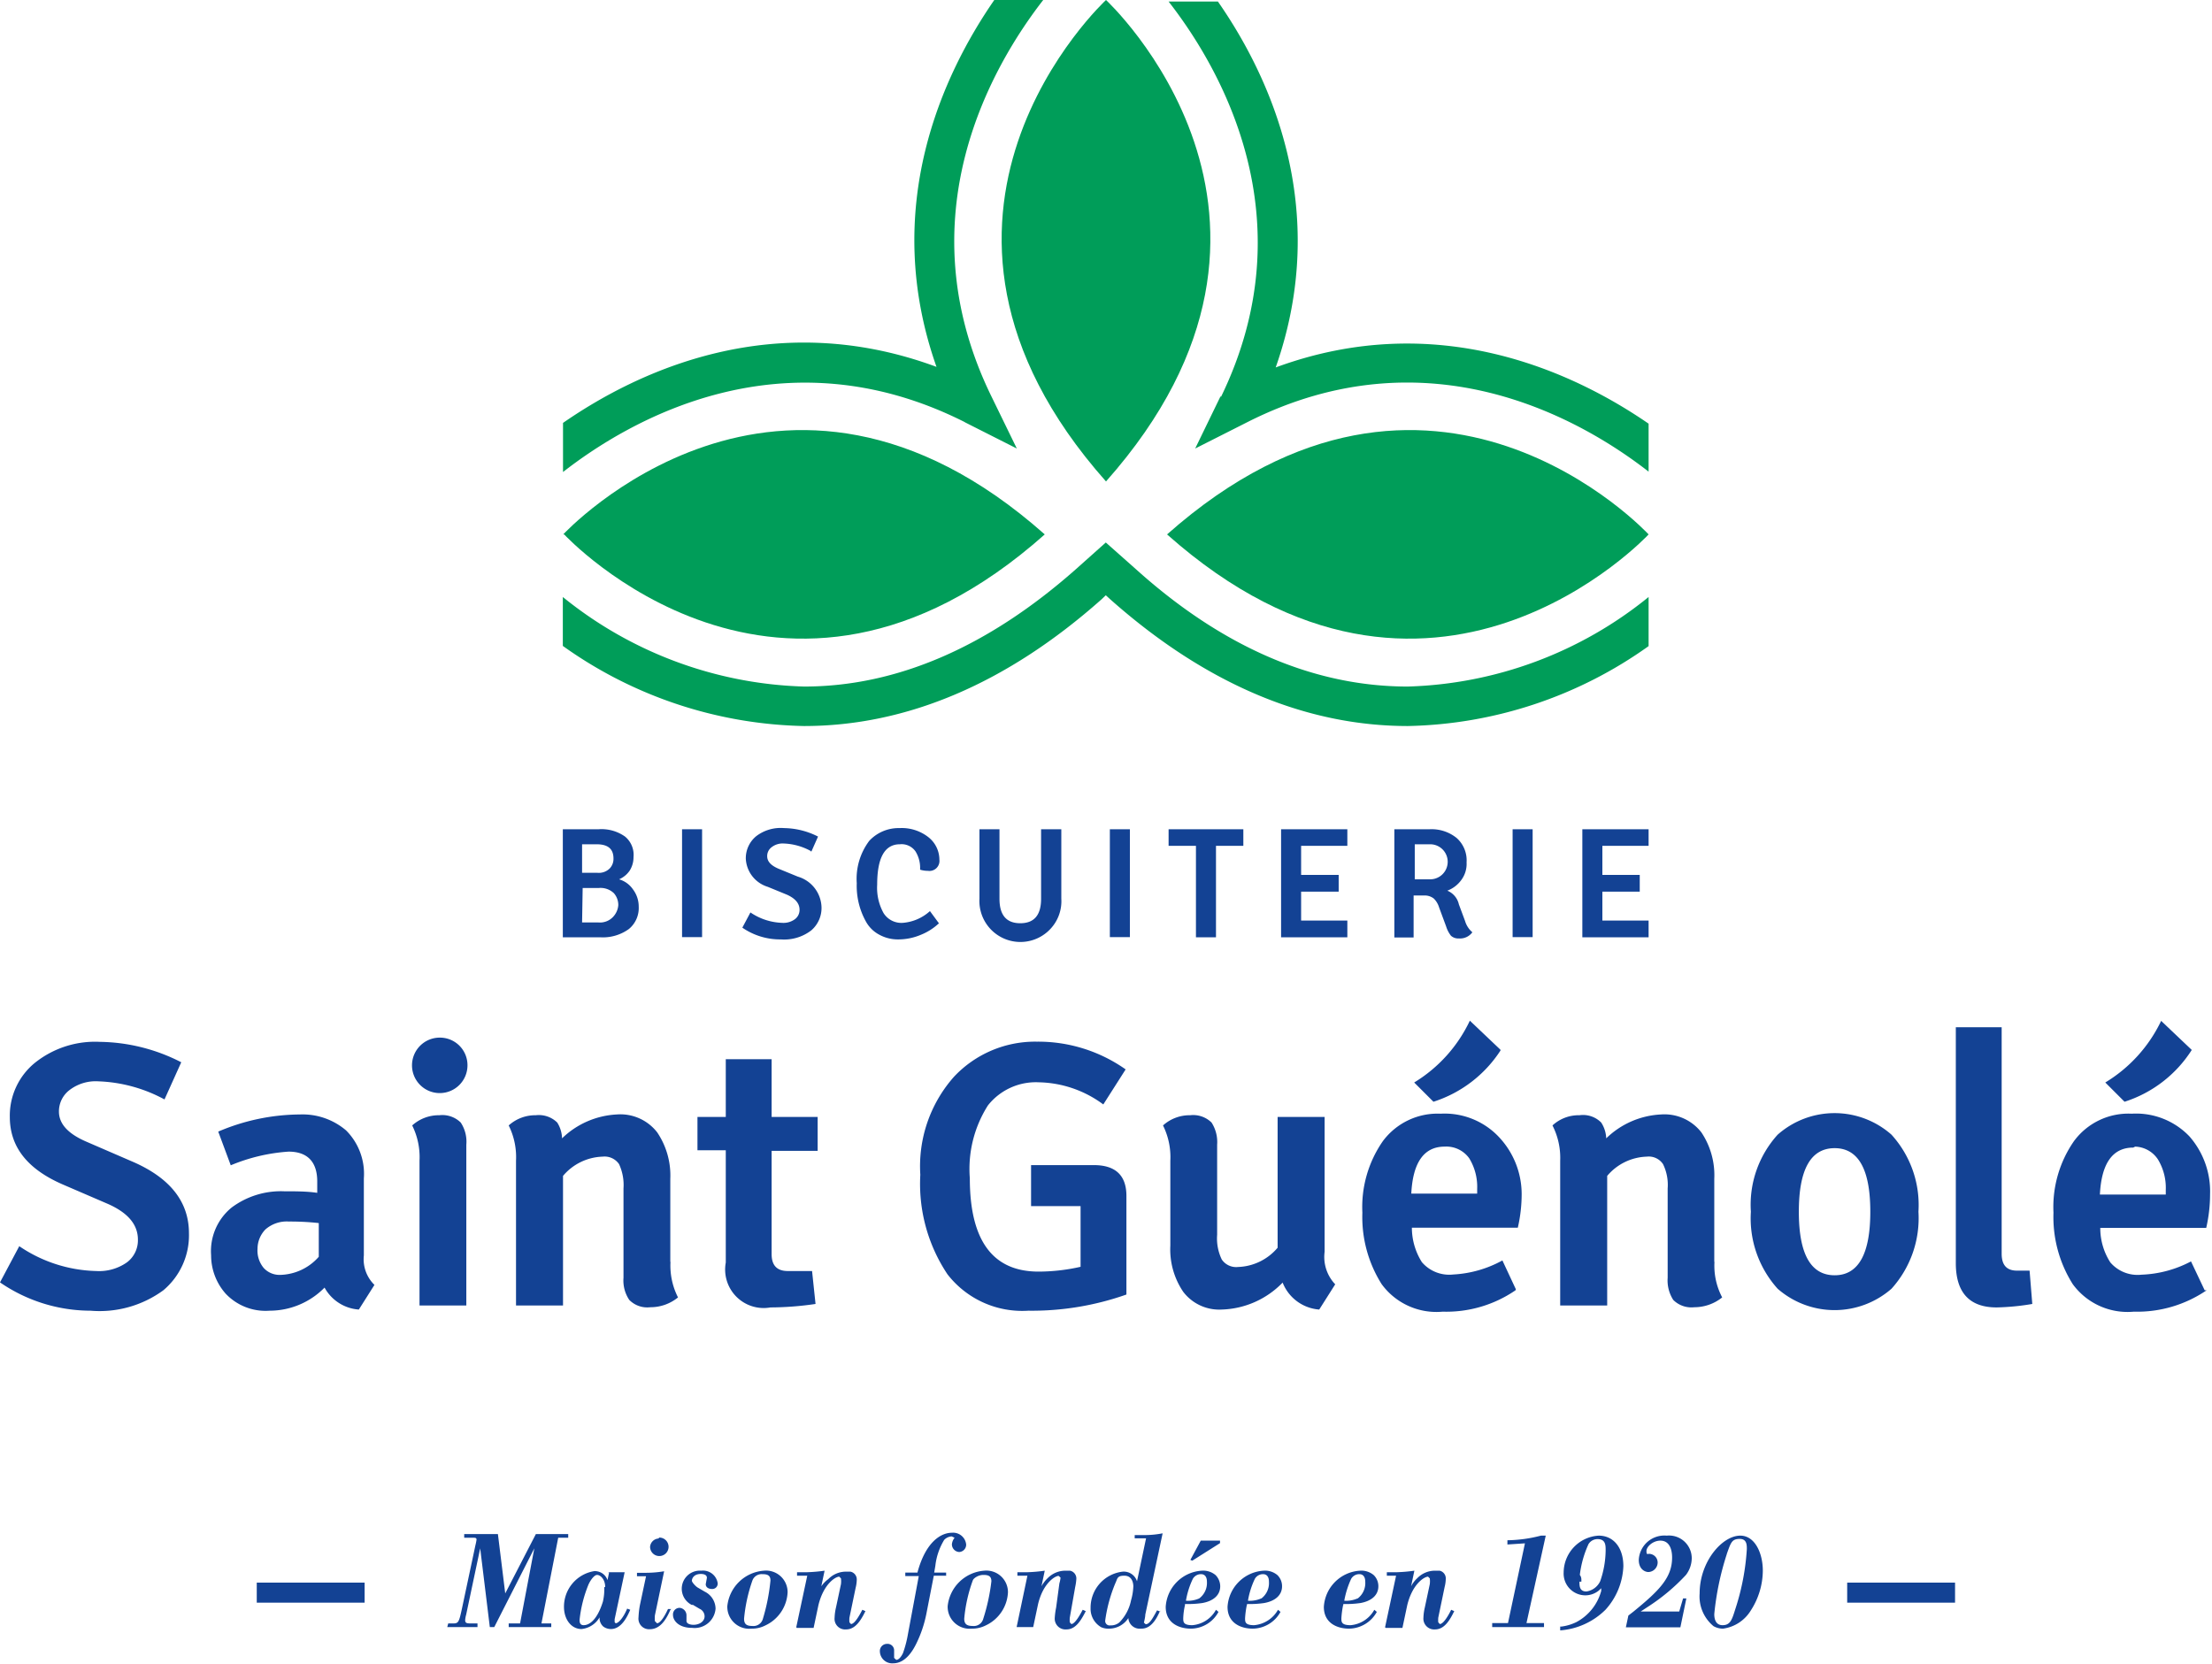 <svg xmlns="http://www.w3.org/2000/svg" viewBox="0 0 114.84 86.41"><defs><style>.cls-1{fill:#009d59}.cls-2{fill:#134294}</style></defs><g id="Calque_2" data-name="Calque 2"><g id="logo_only" data-name="logo only"><path class="cls-1" d="M63.38 20.55l-1.33 2.74 2.71-1.37c9.43-4.77 17.4-.1 20.83 2.57V22c-3.92-2.7-11-6-19.36-2.92 2.91-8.28-.34-15.18-3-19h-2.56c2.65 3.4 7.25 11.23 2.71 20.55M50.08 21.92l2.71 1.37-1.33-2.73c-4.54-9.32.06-17.16 2.7-20.56h-2.54c-2.67 3.86-5.92 10.78-3 19.05-8.42-3.12-15.48.2-19.39 2.91v2.55c3.42-2.67 11.4-7.36 20.86-2.59M73.09 35.65c-4.82 0-9.56-2-14.09-6.07l-1.59-1.41-1.58 1.41c-4.53 4-9.26 6.07-14.09 6.07A20.82 20.82 0 0129.22 31v2.54a22.26 22.26 0 0012.52 4.16c5.34 0 10.54-2.22 15.45-6.58l.22-.21.23.21c4.91 4.36 10.11 6.58 15.45 6.58a22.23 22.23 0 0012.5-4.15V31a20.75 20.75 0 01-12.5 4.65"/><path class="cls-1" d="M57.42 0s12.19 11.26 0 25c-12.19-13.74 0-25 0-25M29.24 27.75s11.26-12.19 25 0c-13.69 12.18-24.95 0-24.95 0M85.59 27.75s-11.25-12.19-25 0c13.7 12.18 25 0 25 0"/><path class="cls-2" d="M1 64.71A7.41 7.41 0 005 66a2.51 2.51 0 001.59-.45 1.43 1.43 0 00.57-1.18c0-.77-.5-1.39-1.57-1.86l-2.32-1C1.42 60.71.51 59.55.51 58a3.54 3.54 0 011.3-2.81 5 5 0 013.38-1.09 9.48 9.48 0 014.22 1.06l-.87 1.93a7.76 7.76 0 00-3.43-.94 2.23 2.23 0 00-1.51.46 1.39 1.39 0 00-.54 1.11c0 .64.48 1.16 1.44 1.57l2.31 1q3 1.27 3 3.75A3.73 3.73 0 018.48 67a5.61 5.61 0 01-3.78 1.06A8.31 8.31 0 010 66.59l1-1.88M18.63 68a2.2 2.2 0 01-1.78-1.14 4 4 0 01-2.85 1.2 2.85 2.85 0 01-2.28-.88 3 3 0 01-.76-2 2.92 2.92 0 011.07-2.48 4.28 4.28 0 012.74-.84c.6 0 1.17 0 1.7.08v-.59c0-1-.49-1.55-1.49-1.55a9.37 9.37 0 00-3 .71l-.65-1.75a10.94 10.94 0 014.24-.89 3.48 3.48 0 012.4.83 3.19 3.19 0 01.92 2.49v4a1.86 1.86 0 00.55 1.53L18.63 68m-4.08-1.8a2.75 2.75 0 002-.94v-1.75a13.54 13.54 0 00-1.55-.08 1.68 1.68 0 00-1.22.41 1.45 1.45 0 00-.41 1 1.41 1.41 0 00.32 1 1.11 1.11 0 00.86.36zM53.53 60.5h3.26c1.13 0 1.69.54 1.69 1.6v5.12a14.73 14.73 0 01-5.09.84 4.91 4.91 0 01-4.2-1.89A8.45 8.45 0 0147.78 61a7 7 0 011.75-5.09 5.77 5.77 0 014.3-1.82 7.87 7.87 0 014.61 1.44l-1.16 1.82a5.79 5.79 0 00-3.35-1.15 3.17 3.17 0 00-2.64 1.2 6.15 6.15 0 00-.94 3.78c0 3.24 1.19 4.85 3.57 4.85a9.93 9.93 0 002.18-.25v-3.15h-2.57V60.5M68.49 68a2.22 2.22 0 01-1.9-1.4 4.58 4.58 0 01-3.16 1.4 2.35 2.35 0 01-2-.92 3.92 3.92 0 01-.67-2.4v-4.41a3.7 3.7 0 00-.38-1.83 2.06 2.06 0 011.41-.53 1.36 1.36 0 011.11.38 1.87 1.87 0 01.29 1.15v4.68a2.51 2.51 0 00.24 1.28.9.9 0 00.84.39 2.81 2.81 0 002.06-1V58h2.44v7a2.06 2.06 0 00.55 1.69L68.49 68M21.78 67.79v-7.52a3.7 3.7 0 00-.38-1.83 2.06 2.06 0 011.41-.53 1.36 1.36 0 011.11.38 1.8 1.8 0 01.29 1.15v8.35h-2.43M89 65.53v-4.32a4 4 0 00-.67-2.41 2.43 2.43 0 00-2.1-.93 4.38 4.38 0 00-2.84 1.24 1.62 1.62 0 00-.26-.82 1.33 1.33 0 00-1.13-.38 2 2 0 00-1.4.53 3.7 3.7 0 01.4 1.83v7.52h2.44v-6.73a2.8 2.8 0 012.06-1 .89.89 0 01.84.39 2.45 2.45 0 01.24 1.26v4.64a1.87 1.87 0 00.29 1.15 1.33 1.33 0 001.09.38 2.31 2.31 0 001.45-.51 3.53 3.53 0 01-.4-1.85M34.8 65.53v-4.32a4 4 0 00-.68-2.41 2.42 2.42 0 00-2.1-.93 4.4 4.4 0 00-2.84 1.24 1.62 1.62 0 00-.25-.82 1.36 1.36 0 00-1.11-.38 2.06 2.06 0 00-1.41.53 3.7 3.7 0 01.38 1.83v7.52h2.44v-6.73a2.8 2.8 0 012.06-1 .91.91 0 01.85.39 2.58 2.58 0 01.23 1.26v4.64a1.8 1.8 0 00.3 1.15 1.31 1.31 0 001.09.38 2.26 2.26 0 001.44-.51 3.64 3.64 0 01-.39-1.85M78.68 67a6.35 6.35 0 01-3.78 1.11 3.52 3.52 0 01-3.17-1.43 6.53 6.53 0 01-1-3.71 6 6 0 011.06-3.71 3.54 3.54 0 013-1.43 3.87 3.87 0 013 1.18A4.33 4.33 0 0179 62a7.83 7.83 0 01-.2 1.75h-5.5a3.36 3.36 0 00.52 1.79 1.87 1.87 0 001.63.64 5.94 5.94 0 002.55-.73l.7 1.5M75 59.54c-1.07 0-1.65.82-1.73 2.44h3.42v-.24a2.84 2.84 0 00-.41-1.59 1.46 1.46 0 00-1.28-.61zM114.56 67a6.39 6.39 0 01-3.78 1.11 3.52 3.52 0 01-3.17-1.43 6.53 6.53 0 01-1-3.71 6 6 0 011.06-3.71 3.51 3.51 0 013-1.43 3.83 3.83 0 013 1.18 4.34 4.34 0 011.07 3 7.83 7.83 0 01-.2 1.75h-5.5a3.28 3.28 0 00.52 1.79 1.86 1.86 0 001.62.64 5.94 5.94 0 002.57-.69l.71 1.5m-3.71-7.41c-1.07 0-1.65.82-1.73 2.44h3.42v-.24a2.84 2.84 0 00-.41-1.59 1.47 1.47 0 00-1.18-.66zM99.6 62.92a5.47 5.47 0 01-1.4 4 4.49 4.49 0 01-5.91 0 5.46 5.46 0 01-1.39-4 5.42 5.42 0 011.39-4 4.46 4.46 0 015.91 0 5.43 5.43 0 011.4 4m-4.35-3.3q-1.86 0-1.86 3.3t1.86 3.3c1.23 0 1.85-1.1 1.85-3.3s-.62-3.3-1.85-3.3zM103.92 53.34V65.1c0 .59.26.88.8.88h.65l.14 1.73a12.44 12.44 0 01-1.85.18c-1.41 0-2.12-.77-2.12-2.3V53.34h2.38M42.45 59.76V58h-2.39v-3h-2.38v3h-1.47v1.73h1.47v5.83A2 2 0 0040 67.89a16.4 16.4 0 002.34-.18L42.16 66H40.9c-.56 0-.84-.29-.84-.88v-5.36h2.39M24.27 55.31a1.44 1.44 0 11-1.43-1.43 1.43 1.43 0 011.43 1.43M113.77 54.55a6.47 6.47 0 01-3.47 2.66l-1-1a7.53 7.53 0 002.9-3.2l1.59 1.51M77.9 54.55a6.51 6.51 0 01-3.48 2.66l-1-1A7.51 7.51 0 0076.31 53l1.59 1.51M35.41 43.06h1.04v5.6h-1.04zM57.62 43.06h1.04v5.6h-1.04zM78.53 43.06h1.04v5.6h-1.04zM42.11 44.2a3.14 3.14 0 00-1.43-.4.93.93 0 00-.63.2.57.57 0 00-.22.46c0 .27.19.48.59.65l1 .41a1.71 1.71 0 011.23 1.57 1.53 1.53 0 01-.53 1.22 2.3 2.3 0 01-1.58.47 3.44 3.44 0 01-2-.61l.42-.79a3.1 3.1 0 001.65.54 1 1 0 00.66-.19.6.6 0 00.24-.49c0-.32-.21-.58-.65-.78l-1-.41a1.61 1.61 0 01-1.14-1.46 1.48 1.48 0 01.54-1.17 2.09 2.09 0 011.45-.42 4 4 0 011.76.44l-.36.81M48.75 47.94a3 3 0 01-.94.6 3 3 0 01-1.17.24 2 2 0 01-1-.25 1.69 1.69 0 01-.68-.67 3.81 3.81 0 01-.48-2 3.28 3.28 0 01.65-2.2A2.08 2.08 0 0146.7 43a2.24 2.24 0 011.51.48 1.49 1.49 0 01.56 1.16.52.52 0 01-.59.58 1.4 1.4 0 01-.41-.06v-.06a1.62 1.62 0 00-.24-.89.88.88 0 00-.81-.37c-.79 0-1.18.7-1.18 2.1a2.71 2.71 0 00.33 1.47 1.09 1.09 0 001 .51 2.37 2.37 0 001.41-.61l.5.68M51.89 43.06v3.61c0 .85.36 1.27 1.08 1.27s1.08-.42 1.08-1.27v-3.61h1.05v3.6a2.1 2.1 0 01-.56 1.57 2.13 2.13 0 01-3.69-1.57v-3.6h1M29.22 48.67v-5.61h1.86a2.11 2.11 0 011.37.38 1.23 1.23 0 01.44 1.07 1.3 1.3 0 01-.2.7 1.28 1.28 0 01-.55.45 1.32 1.32 0 01.72.52 1.48 1.48 0 01.3.9 1.41 1.41 0 01-.51 1.16 2.3 2.3 0 01-1.49.43h-1.94m1-4.83v1.48H31a.8.8 0 00.66-.23.72.72 0 00.19-.51c0-.52-.31-.74-.88-.74zm0 4.06h.85a.93.93 0 00.75-.28 1 1 0 00.28-.62.93.93 0 00-.23-.62 1 1 0 00-.78-.27h-.84zM74.22 43.06a2.07 2.07 0 011.4.45 1.55 1.55 0 01.52 1.27 1.4 1.4 0 01-.27.91 1.59 1.59 0 01-.73.56 1 1 0 01.6.71l.32.86a1.23 1.23 0 00.38.59.79.79 0 01-.7.32.56.56 0 01-.41-.14 1.5 1.5 0 01-.25-.48l-.37-1a1.08 1.08 0 00-.27-.45.76.76 0 00-.51-.16h-.54v2.18h-1v-5.62h1.86m0 2.6a.91.91 0 000-1.82h-.8v1.82zM60.67 43.06v.86h1.42v4.75h1.04v-4.75h1.42v-.86h-3.88M69.95 43.92v-.86h-3.44v5.61h3.44v-.87h-2.4v-1.5h1.95v-.87h-1.95v-1.51h2.4M85.59 43.92v-.86h-3.44v5.61h3.44v-.87h-2.4v-1.5h1.94v-.87h-1.94v-1.51h2.4M28.07 84.3h.55v.19h-2.21v-.19H27l.74-3.9-2.08 4.09h-.23l-.5-4.09-.73 3.45a1.44 1.44 0 00-.05.27c0 .18.09.18.4.18h.24v.19h-1.57l.05-.19h.19c.35 0 .36 0 .55-.9l.67-3.15a2.87 2.87 0 00.06-.3c0-.11-.08-.1-.24-.1h-.4v-.19h1.75l.38 3.08 1.59-3.08h1.68v.19h-.52l-.87 4.45M31.57 81.64h.86l-.52 2.44v.15l.05.06c.16 0 .42-.32.6-.76l.16.06c-.16.38-.47 1-1 1a.66.66 0 01-.4-.13.58.58 0 01-.19-.48 1.23 1.23 0 01-.94.61c-.53 0-.91-.5-.91-1.15a1.87 1.87 0 011.59-1.86.76.76 0 01.37.1.69.69 0 01.3.37l.08-.39m-.2.76c0-.43-.26-.64-.42-.64s-.37.31-.46.53a6.7 6.7 0 00-.45 1.8c0 .09 0 .28.21.28s.66-.14 1-1.22a2.76 2.76 0 00.07-.77zM34.8 83.6c-.3.71-.65 1-1.07 1a.55.55 0 01-.58-.62 4.34 4.34 0 01.08-.67l.31-1.46h-.47v-.18h.41a5.76 5.76 0 001-.08L34 83.88a1.62 1.62 0 000 .3l.11.11c.19 0 .44-.45.57-.74h.17m-.62-3.71a.48.48 0 11-.48.48.47.47 0 01.43-.43zM35.94 83.35a.94.94 0 01.47-1.79.77.77 0 01.85.65.28.28 0 01-.3.3c-.15 0-.32-.07-.32-.25l.06-.33c0-.17-.19-.2-.31-.2-.4 0-.47.27-.47.35s.2.3.31.36l.36.21a1 1 0 01.56.88 1.09 1.09 0 01-1.21 1c-.72 0-1-.39-1-.67a.34.34 0 01.35-.37.39.39 0 01.35.4v.28c0 .15.21.2.36.2.32 0 .58-.18.58-.44a.43.43 0 00-.26-.39l-.37-.22M40.89 82.68a2 2 0 01-1.15 1.72 1.52 1.52 0 01-.72.17 1.14 1.14 0 01-1.26-1.17 2.06 2.06 0 011.9-1.84 1.12 1.12 0 011.23 1.12m-1.82-.63a8.24 8.24 0 00-.44 2c0 .26.1.38.42.38a.51.51 0 00.56-.38 10.22 10.22 0 00.39-1.98c0-.28-.17-.33-.43-.33a.51.51 0 00-.5.31zM41.34 84.49l.57-2.67h-.53v-.18h.52a8.15 8.15 0 00.91-.08l-.17.81A1.48 1.48 0 0143 82a1.28 1.28 0 01.9-.39h.25a.41.41 0 01.33.43 1.91 1.91 0 01-.06.42L44.1 84a1.36 1.36 0 000 .24l.08.09c.21 0 .49-.55.59-.74l.16.07c-.23.47-.52.95-1 .95a.55.55 0 01-.6-.61 2.67 2.67 0 01.07-.52l.26-1.22a1.18 1.18 0 000-.3l-.09-.09c-.19 0-.81.37-1.08 1.48l-.25 1.18h-.88M49.11 81.82h-.63l-.39 2a6.24 6.24 0 01-.53 1.55c-.17.34-.55 1-1.19 1a.64.64 0 01-.69-.62.37.37 0 01.37-.39.34.34 0 01.37.35v.38l.11.1c.13 0 .26-.16.35-.35a5.88 5.88 0 00.26-1l.56-3H47v-.18h.63c.43-1.61 1.23-2.07 1.79-2.07a.68.68 0 01.74.61.38.38 0 01-.36.39.4.4 0 01-.38-.4.63.63 0 01.14-.34l-.15-.07a.58.58 0 00-.39.18 3.28 3.28 0 00-.46 1.35l-.06.35h.62v.18M52.33 82.68a2 2 0 01-1.15 1.72 1.56 1.56 0 01-.73.17 1.14 1.14 0 01-1.25-1.17 2.06 2.06 0 011.9-1.84 1.12 1.12 0 011.23 1.12m-1.82-.63a7.78 7.78 0 00-.45 2c0 .26.11.38.43.38a.51.51 0 00.56-.38 10.19 10.19 0 00.42-1.94c0-.28-.17-.33-.42-.33s-.49.16-.54.27zM52.78 84.49l.56-2.67h-.52v-.18h.52a8 8 0 00.9-.08l-.17.81a1.7 1.7 0 01.32-.42 1.29 1.29 0 01.91-.39h.25a.41.41 0 01.33.43 2.8 2.8 0 01-.06.42L55.54 84a1.36 1.36 0 000 .24l.08.09c.2 0 .49-.55.59-.74l.16.07c-.24.47-.52.95-1 .95a.56.56 0 01-.61-.61 3.75 3.75 0 01.07-.52l.17-1.26a1.62 1.62 0 00.06-.3l-.1-.09c-.18 0-.81.37-1.07 1.48l-.25 1.18h-.88M60.23 83.63c-.38.93-.81.94-1 .94a.59.59 0 01-.65-.55 1.19 1.19 0 01-1 .55.93.93 0 01-.4-.07 1.1 1.1 0 01-.56-1 1.88 1.88 0 011.67-1.89.72.72 0 01.74.5l.47-2.23h-.59v-.17h.61a4.9 4.9 0 00.84-.09l-.9 4.22c0 .14-.07.4-.07.42l.09.08c.19 0 .34-.26.59-.72l.16.06m-1.39-1.28c0-.25-.09-.58-.47-.58s-.35.15-.46.38a7.72 7.72 0 00-.53 1.94.23.23 0 00.27.26.68.68 0 00.46-.15 2.27 2.27 0 00.61-1.15 3 3 0 00.12-.75zM61.52 83.35a3.58 3.58 0 00-.09.68c0 .19 0 .36.47.36a1.54 1.54 0 001.23-.8l.13.11a1.64 1.64 0 01-1.43.87c-.61 0-1.31-.28-1.31-1.13a2 2 0 011.87-1.88 1 1 0 01.72.23.84.84 0 01.24.58c0 .47-.37.77-.93.87a5.32 5.32 0 01-.9.05v.06m.74-.35a1 1 0 00.4-.86c0-.07 0-.4-.31-.4a.49.49 0 00-.42.24 4.25 4.25 0 00-.36 1.14 1.45 1.45 0 00.69-.12zm-.46-2l.54-1h1v.13l-1.44.91zM64.73 83.35a4.81 4.81 0 00-.09.68c0 .19 0 .36.47.36a1.58 1.58 0 001.24-.8l.13.11a1.67 1.67 0 01-1.44.87c-.61 0-1.31-.28-1.31-1.13a2 2 0 011.87-1.88 1 1 0 01.72.23.8.8 0 01.24.58c0 .47-.37.77-.93.87a5.2 5.2 0 01-.89.05v.06m.75-.35a1 1 0 00.39-.86c0-.07 0-.4-.31-.4a.49.49 0 00-.42.24 4.25 4.25 0 00-.36 1.14 1.47 1.47 0 00.69-.12zM69.73 83.35a4.81 4.81 0 00-.09.68c0 .19 0 .36.48.36a1.56 1.56 0 001.23-.8l.13.11a1.67 1.67 0 01-1.44.87c-.61 0-1.31-.28-1.31-1.13a2 2 0 011.87-1.88 1 1 0 01.72.23.8.8 0 01.24.58c0 .47-.37.77-.93.87a5.2 5.2 0 01-.89.05v.06m.75-.35a1 1 0 00.39-.86c0-.07 0-.4-.31-.4a.49.49 0 00-.42.24 4.64 4.64 0 00-.36 1.14 1.47 1.47 0 00.69-.12zM71.91 84.49l.57-2.67H72v-.18h.52a8.15 8.15 0 00.91-.08l-.17.81a1.48 1.48 0 01.32-.42 1.28 1.28 0 01.9-.39h.26a.41.41 0 01.32.43 1.91 1.91 0 01-.06.42L74.67 84a1.36 1.36 0 000 .24l.08.09c.21 0 .5-.55.59-.74l.16.07c-.23.47-.51.95-1 .95a.56.56 0 01-.6-.61 2.67 2.67 0 01.07-.52l.26-1.22a1.18 1.18 0 000-.3l-.09-.09c-.19 0-.81.37-1.08 1.48l-.25 1.18h-.88M80.25 79.74l-1 4.54h.91v.21h-2.69v-.21h.82l.88-4.14-.91.06v-.22a7.22 7.22 0 001.74-.24h.24M81.08 84.46a2.5 2.5 0 00.76-.23 2.6 2.6 0 001.29-1.62v-.14l-.1.1a1.11 1.11 0 01-.73.27 1.13 1.13 0 01-1.12-1.19A1.93 1.93 0 0183 79.74c.76 0 1.28.61 1.28 1.59a3.57 3.57 0 01-.93 2.26A3.73 3.73 0 0181 84.66v-.2m1-2.33c0 .22 0 .51.36.51a.94.94 0 00.72-.54 5 5 0 00.28-1.6c0-.26 0-.58-.42-.58a.55.55 0 00-.47.26 5.36 5.36 0 00-.45 1.6c.09.12.08.22.08.35zM87.35 83h.2l-.31 1.5h-2.83l.13-.61.27-.21c1.32-1.08 2-1.75 2-2.8 0-.13 0-.88-.61-.88-.37 0-.72.3-.72.54s.07.12.19.15a.45.45 0 01.39.44.5.5 0 01-.48.5c-.16 0-.5-.13-.5-.63a1.33 1.33 0 011.45-1.26 1.18 1.18 0 011.3 1.18 1.46 1.46 0 01-.3.86 10.31 10.31 0 01-2 1.67l-.35.23h2l.2-.68M91.52 81.55a3.84 3.84 0 01-.62 2.07 2 2 0 01-1.45.95 1 1 0 01-.49-.13 2 2 0 01-.72-1.7c0-1.65 1.17-3 2.11-3 .76 0 1.17.91 1.17 1.82m-1.87-.86a14.61 14.61 0 00-.65 3.11c0 .11 0 .58.43.58s.5-.33.68-.89a12.4 12.4 0 00.58-3.06c0-.22 0-.54-.39-.53s-.44.19-.65.78zM13.33 82.18h5.6v1.04h-5.6zM95.9 82.18h5.6v1.04h-5.6z"/></g></g></svg>
